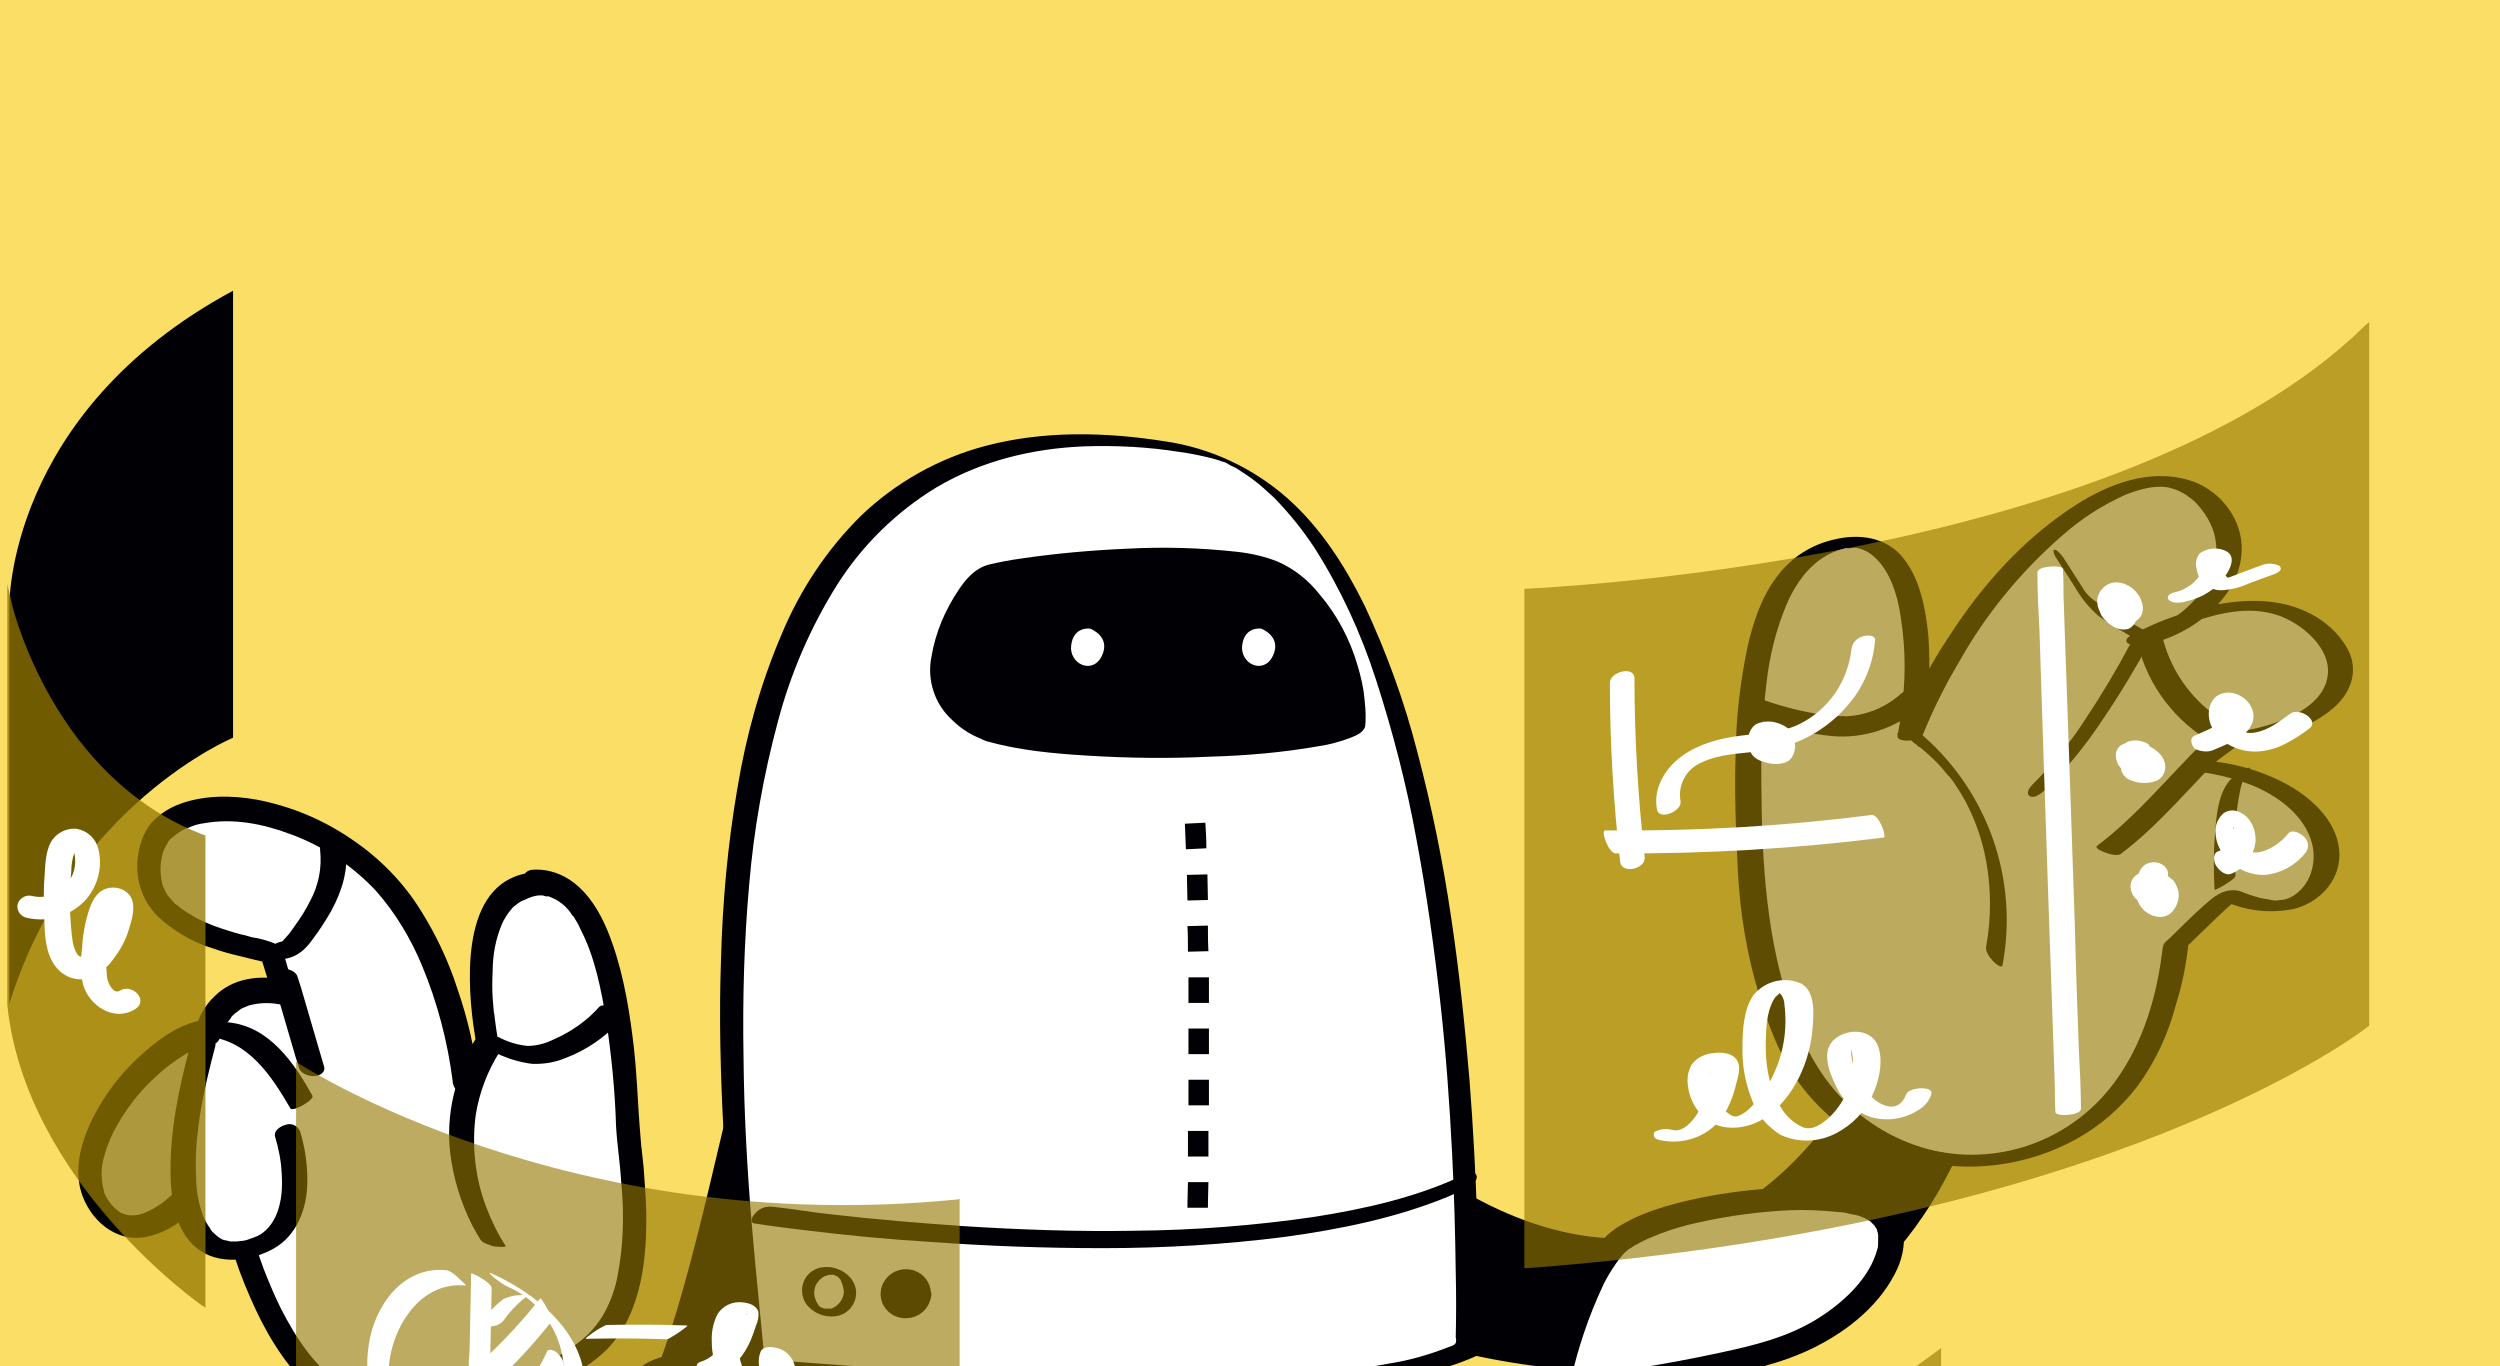 <svg width="172" height="94" viewBox="0 0 172 94" fill="none" xmlns="http://www.w3.org/2000/svg">
<rect x="0" y="0" width="172" height="94" fill="#333333" stroke="none"/>
<g clip-path="url(#clip0_24338_31770)">
<rect width="172" height="94" fill="#FBDE66"/>
<path d="M25.932 94.891C25.932 94.891 38.155 110.884 44.073 110.25C49.991 109.616 52.915 80.871 52.915 80.871L55.663 70.761C55.663 70.761 55.275 62.377 52.281 68.542C49.287 74.707 43.897 117.049 36.535 90.805L25.932 94.891Z" fill="#000005"/>
<path d="M51.823 93.799C51.823 93.799 47.314 93.236 44.813 94.61C42.312 95.983 39.882 106.023 40.974 108.313C42.066 110.602 45.941 109.158 47.843 105.53C49.745 101.901 51.823 93.799 51.823 93.799Z" fill="white"/>
<path d="M51.471 93.024C50.274 92.883 49.041 92.883 47.843 92.989C46.399 93.095 44.602 93.341 43.581 94.504C42.7 95.525 42.136 96.864 41.678 98.132C41.115 99.753 40.657 101.408 40.375 103.099C40.164 104.438 39.952 105.847 40.164 107.185C40.375 108.594 41.326 110.004 42.841 110.18C44.532 110.356 46.152 109.123 47.174 107.925C48.371 106.551 49.041 104.825 49.675 103.134C50.732 100.246 51.612 97.322 52.352 94.328C52.458 93.835 51.401 92.531 51.225 93.236C50.661 95.525 49.957 97.815 49.217 100.07C48.195 103.17 46.962 107.08 43.616 108.383C43.052 108.63 42.418 108.7 41.819 108.559C41.714 108.524 41.608 108.489 41.502 108.418C41.502 108.418 41.326 108.277 41.397 108.348L41.361 108.277C41.432 108.348 41.432 108.348 41.361 108.277C41.291 108.137 41.432 108.383 41.361 108.242C41.467 108.489 41.361 108.207 41.326 108.101C41.291 107.925 41.361 108.242 41.326 108.066C41.326 107.996 41.291 107.96 41.291 107.89C41.291 107.784 41.256 107.643 41.256 107.538C41.221 107.256 41.221 106.974 41.256 106.692C41.291 106.023 41.361 105.318 41.467 104.649C41.714 103.099 42.066 101.584 42.559 100.105C42.947 98.766 43.545 97.463 44.285 96.3C44.567 95.843 44.99 95.49 45.448 95.244C46.364 94.856 47.315 94.61 48.301 94.539C49.569 94.398 50.873 94.433 52.141 94.574C52.528 94.61 52.282 93.94 52.211 93.799C52.141 93.482 51.859 93.06 51.471 93.024Z" fill="#000005"/>
<path d="M96.279 78.793C96.279 78.793 119.423 100.351 132.281 64.456H138.234C138.234 64.456 137.846 102.183 99.626 92.848L96.279 78.793Z" fill="#000005"/>
<path d="M107.094 95.702C107.094 95.702 108.221 89.22 110.933 86.014C113.646 82.809 127.067 81.47 129.463 83.513C131.858 85.556 128.511 90.664 123.263 92.602C118.014 94.539 107.094 95.702 107.094 95.702Z" fill="white"/>
<path d="M107.939 95.737L108.01 95.42C108.01 95.349 108.045 95.314 108.045 95.244C108.08 95.067 108.045 95.314 108.045 95.173C108.045 95.032 108.115 94.821 108.151 94.645C108.362 93.659 108.644 92.707 108.961 91.756C109.348 90.594 109.806 89.466 110.335 88.339C110.581 87.846 110.863 87.388 111.18 86.93C111.321 86.719 111.462 86.543 111.638 86.331C111.673 86.296 111.814 86.155 111.673 86.296C111.744 86.226 111.814 86.155 111.849 86.12C111.955 86.014 112.096 85.909 112.237 85.838C112.307 85.803 112.378 85.733 112.448 85.697L112.554 85.627C112.448 85.697 112.519 85.662 112.589 85.627C112.941 85.415 113.329 85.239 113.681 85.099C114.491 84.746 115.372 84.464 116.217 84.253C118.261 83.76 120.339 83.443 122.452 83.302C123.439 83.231 124.425 83.231 125.447 83.302C125.869 83.337 126.327 83.372 126.75 83.408L126.997 83.443L127.138 83.478C127.278 83.513 126.997 83.443 127.102 83.478C127.208 83.513 127.455 83.549 127.631 83.584C127.807 83.619 127.948 83.654 128.089 83.725L128.265 83.795C128.476 83.865 128.159 83.725 128.335 83.83C128.441 83.901 128.547 83.936 128.652 84.006C128.758 84.077 128.758 84.112 128.652 84.006C128.723 84.077 128.793 84.147 128.864 84.218C129.005 84.359 128.864 84.183 128.969 84.323C129.005 84.394 129.04 84.464 129.11 84.535C129.146 84.57 129.181 84.676 129.11 84.535C129.11 84.57 129.146 84.605 129.146 84.676C129.181 84.781 129.216 84.887 129.216 84.993C129.251 85.169 129.216 84.993 129.216 85.099C129.216 85.204 129.216 85.31 129.216 85.38C129.216 85.556 129.216 85.733 129.181 85.873C128.652 87.987 126.715 89.713 124.918 90.805C122.875 92.038 120.656 92.566 118.366 93.06C114.632 93.87 110.828 94.469 107.023 94.891L106.812 94.927C106.389 94.962 106.072 95.349 106.143 95.772C106.143 95.807 106.143 95.807 106.143 95.843C106.284 96.265 106.741 96.547 107.199 96.441C110.722 96.054 114.245 95.525 117.732 94.821C120.163 94.328 122.664 93.799 124.883 92.672C127.208 91.51 129.463 89.678 130.555 87.247C131.294 85.592 131.189 83.443 129.392 82.527C127.842 81.752 125.975 81.717 124.284 81.681C121.995 81.681 119.705 81.893 117.45 82.316C115.513 82.703 113.435 83.196 111.708 84.183C110.933 84.605 110.299 85.169 109.771 85.873C109.031 86.93 108.397 88.093 107.939 89.326C107.164 91.228 106.601 93.201 106.213 95.208C106.178 95.314 106.178 95.42 106.143 95.561C106.072 96.019 106.601 96.336 106.988 96.371C107.481 96.477 107.869 96.195 107.939 95.737Z" fill="#000005"/>
<path d="M57.531 92.531C57.531 92.531 52.247 95.244 53.198 96.406C54.149 97.569 56.368 99.118 56.368 99.118C56.368 99.118 51.19 100.774 52.951 101.69C54.713 102.606 57.284 104.156 57.284 104.156C57.284 104.156 53.057 106.516 53.867 107.679C54.677 108.841 79.97 114.266 96.632 107.326C96.632 107.326 96.632 105.671 94.765 103.804C94.765 103.804 97.689 103.205 97.337 102.395C96.984 101.584 94.871 98.872 94.871 98.872C94.871 98.872 98.851 98.625 98.147 96.864C97.442 95.103 95.329 92.39 95.329 92.39L57.531 92.531Z" fill="#000005"/>
<path d="M56.825 92.179C55.698 92.743 54.641 93.412 53.655 94.152C53.126 94.539 52.492 95.032 52.281 95.666C51.999 96.441 53.056 97.146 53.549 97.569C54.254 98.167 54.958 98.731 55.733 99.259L55.698 98.766C54.606 99.083 53.514 99.541 52.563 100.14C52.175 100.387 51.576 100.809 51.858 101.373C52.034 101.761 52.563 101.972 52.915 102.183C53.443 102.465 54.007 102.782 54.535 103.099C55.31 103.522 56.085 103.98 56.86 104.438L56.684 103.839C55.698 104.402 51.435 106.868 53.655 108.101C54.359 108.454 55.064 108.7 55.803 108.876C56.931 109.193 58.058 109.44 59.22 109.651C62.708 110.321 66.231 110.778 69.788 111.025C74.121 111.342 78.489 111.342 82.822 110.99C87.296 110.602 91.734 109.827 95.962 108.277C96.455 108.101 96.948 107.925 97.441 107.714C97.512 107.679 97.582 107.608 97.617 107.538C97.617 106.129 96.596 104.755 95.68 103.804L95.433 104.226C96.138 104.085 98.815 103.557 98.287 102.395C97.899 101.655 97.406 100.95 96.877 100.281C96.525 99.788 96.173 99.33 95.821 98.872L95.398 99.33C96.525 99.259 99.66 98.907 99.238 97.146C99.026 96.477 98.709 95.878 98.322 95.314C97.934 94.68 97.547 94.081 97.124 93.517C96.596 92.743 96.208 92.038 95.151 92.003C93.144 91.968 91.136 92.003 89.128 92.038L76.728 92.073L64.046 92.109C61.862 92.109 59.643 92.073 57.424 92.144H57.318C57.036 92.144 56.684 92.285 56.895 92.602C57.107 92.919 57.706 92.989 58.023 92.989L61.651 92.954L70.704 92.919L81.66 92.883L91.065 92.848C92.58 92.848 94.13 92.919 95.645 92.848H95.715L94.588 92.461C95.046 93.06 95.468 93.658 95.891 94.257C96.243 94.786 96.596 95.314 96.877 95.843C97.089 96.195 97.441 96.723 97.406 97.146C97.371 97.815 96.419 98.097 95.926 98.238C95.574 98.308 95.222 98.379 94.87 98.414C94.834 98.414 94.588 98.449 94.799 98.414H94.658H94.517C94.271 98.414 93.848 98.555 94.095 98.872C94.94 99.858 95.68 100.915 96.384 102.042C96.49 102.254 96.596 102.359 96.419 102.535C96.208 102.747 95.926 102.888 95.645 102.958C95.187 103.134 94.693 103.275 94.2 103.381C93.989 103.416 93.742 103.592 93.954 103.804C94.658 104.473 95.187 105.283 95.539 106.164C95.645 106.41 95.715 106.657 95.75 106.904C95.75 106.974 95.75 107.044 95.785 107.115C95.785 107.044 95.821 107.185 95.785 107.115L95.962 106.939C92.087 108.559 87.93 109.44 83.738 109.898C79.617 110.356 75.46 110.461 71.338 110.215C69.436 110.109 67.569 109.968 65.667 109.757C64.821 109.651 63.941 109.546 63.095 109.44C62.708 109.369 62.32 109.334 61.898 109.264C61.475 109.193 61.334 109.193 60.911 109.123C59.643 108.911 58.375 108.665 57.107 108.348C56.649 108.242 56.191 108.101 55.733 107.996C55.98 108.066 55.733 107.996 55.627 107.96L55.346 107.89C55.205 107.855 55.029 107.784 54.888 107.714L54.711 107.643C54.606 107.608 54.923 107.749 54.711 107.643C54.676 107.608 54.641 107.608 54.571 107.573C54.43 107.502 54.711 107.679 54.606 107.608C54.5 107.538 54.641 107.643 54.641 107.643C54.641 107.643 54.606 107.643 54.606 107.538C54.606 107.326 54.676 107.15 54.747 106.974C55.134 106.41 55.627 105.952 56.191 105.6C56.649 105.248 57.142 104.931 57.67 104.614L57.917 104.473C58.269 104.297 57.952 104.015 57.741 103.874C57.212 103.557 56.684 103.24 56.12 102.923C55.627 102.641 55.134 102.359 54.641 102.078L53.937 101.69L53.549 101.479L53.408 101.408C53.443 101.443 53.478 101.443 53.408 101.408C53.408 101.479 53.373 101.373 53.373 101.338C53.373 101.373 53.408 101.232 53.408 101.197C53.549 101.021 53.69 100.88 53.866 100.774C54.43 100.422 55.064 100.105 55.698 99.894C56.12 99.717 56.543 99.576 56.966 99.436C57.248 99.365 57.107 99.048 56.931 98.942C56.367 98.555 55.839 98.132 55.31 97.71C54.888 97.392 54.5 97.04 54.148 96.653C54.077 96.582 53.972 96.477 53.901 96.371C53.831 96.265 53.866 96.371 53.866 96.3C53.831 96.23 53.831 96.159 53.866 96.089C54.007 95.561 54.606 95.103 55.029 94.786C55.627 94.328 56.261 93.905 56.931 93.517C57.318 93.271 57.741 93.06 58.128 92.848C58.481 92.672 58.164 92.355 57.952 92.249C57.67 92.109 57.212 92.038 56.825 92.179Z" fill="#000005"/>
<path d="M51.929 93.835C51.929 93.835 91.453 97.674 100.964 92.848C100.964 92.848 102.479 34.689 81.766 30.92C45.131 24.262 49.463 71.254 51.929 93.835Z" fill="white"/>
<path d="M52.67 94.222C54.044 94.363 55.417 94.469 56.827 94.574C60.208 94.856 63.625 95.067 67.007 95.244C71.34 95.455 75.673 95.631 80.006 95.666C84.198 95.737 88.425 95.596 92.617 95.208C94.308 95.067 96.034 94.821 97.689 94.504C98.993 94.257 100.261 93.87 101.458 93.341C101.67 93.236 101.705 93.271 101.74 93.095C101.74 92.954 101.74 92.778 101.74 92.637C101.74 92.038 101.74 91.439 101.74 90.805C101.74 88.551 101.705 86.296 101.635 84.042C101.529 80.801 101.353 77.56 101.106 74.354C100.789 70.62 100.402 66.851 99.838 63.117C99.274 59.278 98.499 55.473 97.513 51.739C96.632 48.287 95.4 44.905 93.885 41.664C92.546 38.952 90.891 36.345 88.601 34.302C86.205 32.188 83.282 30.814 80.111 30.357C76.06 29.723 71.833 29.617 67.817 30.674C64.612 31.519 61.653 33.175 59.257 35.464C56.897 37.789 55.03 40.608 53.762 43.672C52.318 47.054 51.331 50.612 50.732 54.24C50.063 58.115 49.711 62.06 49.605 66.006C49.464 69.951 49.57 73.932 49.781 77.912C49.993 81.576 50.275 85.239 50.627 88.903C50.768 90.453 50.944 91.968 51.12 93.517C51.155 93.729 51.719 93.905 51.86 94.011C52.142 94.081 52.423 94.152 52.67 94.222C52.353 90.876 52.001 87.564 51.719 84.218C51.402 80.413 51.19 76.574 51.155 72.734C51.085 68.789 51.19 64.808 51.543 60.863C51.86 57.093 52.529 53.324 53.515 49.661C54.396 46.314 55.77 43.144 57.602 40.22C59.328 37.508 61.653 35.218 64.436 33.527C67.535 31.695 71.058 30.85 74.616 30.709C76.8 30.638 78.984 30.744 81.168 31.096C81.978 31.202 82.788 31.378 83.599 31.59L83.81 31.66C83.845 31.66 84.057 31.73 83.916 31.695L84.127 31.766L84.233 31.801C84.409 31.871 84.057 31.73 84.268 31.801L84.479 31.907C84.62 31.977 84.303 31.836 84.515 31.942C84.585 31.977 84.796 32.083 84.55 31.977L84.796 32.083C84.972 32.188 84.691 32.012 84.867 32.118L85.078 32.224L85.184 32.294C85.078 32.224 85.29 32.364 85.184 32.294L85.395 32.435C85.677 32.611 85.888 32.752 86.17 32.963C86.699 33.351 87.192 33.809 87.685 34.267C88.707 35.324 89.622 36.451 90.433 37.684C92.229 40.502 93.638 43.566 94.66 46.737C95.822 50.33 96.773 53.993 97.443 57.692C98.147 61.426 98.676 65.231 99.098 69C99.486 72.487 99.732 75.94 99.909 79.427C100.049 82.139 100.12 84.852 100.155 87.564C100.19 89.044 100.19 90.523 100.155 92.003C100.19 92.144 100.19 92.249 100.155 92.39C100.085 92.566 99.768 92.637 99.591 92.707C98.323 93.201 96.985 93.588 95.646 93.799C91.947 94.504 88.178 94.68 84.444 94.786C80.076 94.927 75.708 94.856 71.34 94.68C67.394 94.539 63.449 94.328 59.539 94.046C57.073 93.87 54.643 93.694 52.177 93.482L51.155 93.377C51.014 93.377 51.613 93.729 51.648 93.764C51.965 94.046 52.318 94.187 52.67 94.222Z" fill="#000005"/>
<path d="M51.965 84.183C53.093 84.359 54.255 84.5 55.382 84.641C58.271 84.993 61.195 85.275 64.118 85.451C68.028 85.733 71.939 85.873 75.884 85.873C80.076 85.873 84.268 85.627 88.389 85.098C92.229 84.57 96.069 83.795 99.662 82.316C100.049 82.139 100.437 81.963 100.824 81.787C101.106 81.646 101.635 81.329 101.599 80.942C101.564 80.554 101 80.695 100.789 80.801C97.548 82.351 93.99 83.161 90.397 83.725C86.311 84.323 82.154 84.641 78.033 84.676C74.123 84.746 70.213 84.605 66.302 84.359C63.273 84.147 60.243 83.901 57.214 83.549C55.84 83.408 54.466 83.161 53.128 83.02H53.057C52.635 82.985 52.212 83.161 51.93 83.513C51.719 83.725 51.543 84.147 51.965 84.183Z" fill="#000005"/>
<path d="M62.286 90.242C63.006 90.242 63.589 89.658 63.589 88.938C63.589 88.218 63.006 87.635 62.286 87.635C61.566 87.635 60.982 88.218 60.982 88.938C60.982 89.658 61.566 90.242 62.286 90.242Z" fill="#000005"/>
<path d="M63.132 88.903C63.132 89.009 63.096 89.15 63.096 89.255C63.132 89.185 63.096 89.29 63.096 89.29L63.061 89.361C63.061 89.396 63.026 89.431 63.026 89.466C63.026 89.502 62.956 89.572 63.026 89.502L62.92 89.643L62.885 89.678L62.85 89.713C62.815 89.748 62.744 89.784 62.709 89.819C62.674 89.854 62.744 89.819 62.709 89.819C62.674 89.819 62.639 89.854 62.603 89.854L62.533 89.889C62.639 89.854 62.533 89.889 62.498 89.889C62.427 89.889 62.392 89.924 62.322 89.924H62.216H62.145C62.251 89.924 62.11 89.924 62.11 89.924L62.04 89.889H62.005L61.969 89.854L61.899 89.819L61.828 89.784C61.793 89.748 61.723 89.678 61.687 89.643L61.617 89.572C61.582 89.537 61.547 89.466 61.547 89.431C61.547 89.396 61.511 89.361 61.511 89.326C61.511 89.29 61.547 89.396 61.511 89.326C61.511 89.255 61.476 89.185 61.476 89.114C61.476 89.114 61.476 89.009 61.476 89.044C61.476 89.079 61.476 88.973 61.476 88.973C61.476 88.903 61.476 88.868 61.511 88.797C61.511 88.762 61.511 88.762 61.547 88.727C61.511 88.797 61.547 88.692 61.547 88.692C61.582 88.621 61.617 88.551 61.652 88.515L61.723 88.445L61.758 88.41C61.758 88.41 61.864 88.339 61.793 88.374C61.828 88.339 61.864 88.304 61.899 88.269C61.934 88.269 61.934 88.234 61.969 88.234C62.04 88.198 61.899 88.269 62.005 88.234L62.181 88.163C62.075 88.198 62.251 88.163 62.286 88.163H62.392C62.286 88.163 62.357 88.163 62.392 88.163H62.498C62.498 88.163 62.639 88.198 62.533 88.163C62.603 88.163 62.674 88.198 62.744 88.234L62.85 88.304L62.92 88.339L62.991 88.374C62.956 88.339 62.956 88.339 62.991 88.374C63.026 88.41 63.061 88.445 63.132 88.515L63.202 88.586C63.167 88.515 63.202 88.621 63.202 88.621C63.237 88.692 63.273 88.727 63.273 88.797C63.132 88.797 63.132 88.832 63.132 88.903C63.132 88.938 63.167 89.009 63.167 89.079C63.167 89.29 63.484 89.431 63.66 89.396C63.871 89.361 64.048 89.185 64.048 88.938C64.012 88.234 63.554 87.635 62.92 87.423C62.216 87.177 61.441 87.388 60.983 87.952C60.525 88.48 60.455 89.255 60.807 89.854C61.194 90.488 61.899 90.805 62.639 90.664C63.449 90.523 64.012 89.854 64.083 89.044C64.083 88.832 63.942 88.656 63.731 88.621C63.449 88.551 63.167 88.692 63.132 88.903Z" fill="#000005"/>
<path d="M57.036 90.347C57.834 90.347 58.48 89.701 58.48 88.903C58.48 88.105 57.834 87.459 57.036 87.459C56.238 87.459 55.592 88.105 55.592 88.903C55.592 89.701 56.238 90.347 57.036 90.347Z" fill="white"/>
<path d="M58.059 88.832C58.059 89.326 57.742 89.784 57.284 89.995C57.248 90.03 57.178 90.03 57.143 90.03H57.037C56.931 90.065 57.072 90.03 57.002 90.03H56.896C56.755 90.03 56.931 90.03 56.861 90.03H56.755C56.65 90.03 56.826 90.065 56.72 90.03L56.614 89.995C56.65 89.995 56.685 90.03 56.614 89.995L56.509 89.96C56.544 89.96 56.579 89.995 56.509 89.96L56.438 89.924C56.438 89.924 56.368 89.854 56.403 89.889C56.333 89.854 56.297 89.784 56.262 89.713C56.121 89.502 56.051 89.29 56.016 89.044C56.016 88.797 56.051 88.515 56.192 88.304C56.333 88.093 56.509 87.916 56.72 87.811C56.826 87.776 56.931 87.74 57.037 87.705C57.143 87.705 57.213 87.705 57.319 87.705C57.425 87.705 57.248 87.67 57.354 87.705L57.46 87.74C57.354 87.705 57.601 87.846 57.53 87.776L57.601 87.811C57.601 87.811 57.706 87.916 57.671 87.881C57.706 87.916 57.742 87.952 57.812 88.022C57.953 88.304 58.023 88.551 58.059 88.832C58.059 89.008 58.376 89.15 58.517 89.15C58.657 89.15 58.904 89.15 58.904 88.938C58.869 87.353 56.579 86.543 55.558 87.74C55.1 88.269 55.064 89.044 55.417 89.643C55.875 90.312 56.685 90.664 57.495 90.558C58.305 90.453 58.904 89.748 58.904 88.938C58.904 88.868 58.798 88.762 58.763 88.727C58.657 88.656 58.552 88.621 58.446 88.586C58.27 88.621 58.059 88.656 58.059 88.832Z" fill="#000005"/>
<path d="M67.217 50.471C65.667 50.013 64.611 48.428 64.681 46.631C64.787 43.989 66.759 40.15 68.274 39.551C70.458 38.705 86.733 36.944 89.586 39.833C92.052 42.404 93.355 45.821 93.25 49.379C93.109 51.704 74.157 52.444 67.217 50.471Z" fill="#000005"/>
<path d="M66.584 49.942C66.478 49.907 66.372 49.872 66.267 49.837C66.231 49.801 66.126 49.696 66.161 49.801C66.161 49.801 66.372 50.048 66.302 49.872C66.267 49.801 66.196 49.731 66.126 49.661C65.879 49.344 65.703 48.991 65.597 48.639C65.351 47.899 65.316 47.089 65.492 46.314C65.773 44.729 66.372 43.249 67.253 41.911C67.746 41.136 68.38 40.326 69.296 40.044C69.965 39.868 70.635 39.727 71.304 39.656C73.488 39.304 75.672 39.093 77.891 38.987C80.357 38.811 82.788 38.811 85.254 38.987C86.24 39.057 87.226 39.234 88.213 39.445C88.6 39.551 88.952 39.656 89.305 39.833C89.375 39.868 89.41 39.868 89.481 39.903C89.34 39.833 89.587 40.009 89.41 39.868C89.41 39.868 89.058 39.656 89.058 39.586C89.058 39.691 89.41 39.973 89.481 40.044C90.608 41.382 91.489 42.932 92.017 44.623C92.264 45.398 92.44 46.173 92.546 46.948C92.686 47.617 92.686 48.287 92.616 48.956C92.546 49.344 92.123 49.555 91.806 49.696C91.136 49.978 90.432 50.189 89.727 50.295C87.508 50.682 85.289 50.929 83.034 51.035C80.357 51.175 77.68 51.175 75.003 51.07C72.643 50.999 70.282 50.753 67.957 50.33C67.464 50.154 67.006 50.048 66.584 49.942C66.407 49.872 66.936 50.4 66.971 50.436C67.218 50.682 67.535 50.894 67.887 50.999C70.141 51.633 72.502 51.845 74.791 51.986C77.645 52.162 80.498 52.197 83.316 52.056C85.782 51.986 88.213 51.774 90.643 51.352C91.418 51.246 92.193 51.035 92.933 50.753C93.285 50.612 93.814 50.4 93.919 49.978C93.955 49.731 93.955 49.484 93.955 49.238C93.955 48.886 93.919 48.498 93.884 48.146C93.814 47.336 93.638 46.561 93.391 45.751C92.862 43.954 91.982 42.298 90.784 40.889C90.009 39.903 89.023 39.128 87.896 38.635C87.015 38.282 86.064 38.071 85.113 37.965C82.576 37.684 80.04 37.613 77.469 37.754C75.073 37.86 72.678 38.071 70.282 38.423C69.507 38.529 68.768 38.67 68.028 38.846C67.112 39.093 66.513 39.762 65.985 40.537C65.034 41.946 64.364 43.496 64.083 45.187C63.766 46.772 64.294 48.428 65.492 49.52C66.161 50.189 66.971 50.682 67.887 50.964C68.028 50.999 67.535 50.506 67.499 50.471C67.218 50.26 66.901 50.083 66.584 49.942Z" fill="#000005"/>
<path d="M83.105 83.091H81.696C81.696 83.091 81.696 82.421 81.731 81.329H83.14C83.105 82.421 83.105 83.091 83.105 83.091ZM83.14 79.568H81.731V77.807H83.14V79.568ZM83.175 76.045H81.766C81.766 75.482 81.766 74.883 81.766 74.284H83.175C83.175 74.847 83.175 75.446 83.175 76.045ZM83.175 72.523H81.766V70.761H83.175V72.523ZM81.766 69C81.766 68.401 81.766 67.838 81.766 67.239H83.175C83.175 67.838 83.175 68.401 83.175 69H81.766ZM81.731 65.477C81.731 64.879 81.731 64.28 81.696 63.716L83.105 63.681C83.105 64.28 83.105 64.843 83.14 65.442L81.731 65.477ZM81.696 61.955C81.696 61.356 81.66 60.757 81.66 60.193L83.07 60.158C83.07 60.722 83.105 61.321 83.105 61.919L81.696 61.955ZM81.59 58.432C81.555 57.798 81.555 57.234 81.519 56.671L82.929 56.6C82.964 57.164 82.999 57.763 82.999 58.362L81.59 58.432Z" fill="#000005"/>
<path d="M75.002 43.249C75.002 43.249 76.446 43.778 75.812 45.116C75.178 46.455 73.522 45.68 73.699 44.377C73.875 43.073 75.002 43.249 75.002 43.249Z" fill="white"/>
<path d="M86.768 43.249C86.768 43.249 88.212 43.778 87.578 45.116C86.944 46.455 85.288 45.68 85.464 44.377C85.64 43.073 86.768 43.249 86.768 43.249Z" fill="white"/>
<path d="M132.104 79.392C128.159 78.335 124.883 75.552 123.227 71.818C121.571 67.978 120.655 63.892 120.479 59.735C119.845 47.758 120.655 37.965 127.313 37.296C131.822 36.838 132.632 44.694 131.47 50.506C131.47 50.506 134.429 42.968 139.748 37.93C147.463 30.674 151.162 33.316 152.359 34.865C155.494 38.881 150.95 43.425 147.216 43.989C147.216 43.989 154.719 39.656 159.017 42.932C163.632 46.455 160.003 50.048 153.698 50.823L151.162 52.69C151.162 52.69 154.261 52.831 156.833 54.346C159.933 56.142 160.602 58.608 159.792 60.334C158.207 63.751 153.909 61.814 153.557 61.638C153.205 61.462 151.373 63.469 149.682 65.019C149.435 67.309 148.837 69.528 147.956 71.642C145.349 77.806 138.586 81.118 132.104 79.392Z" fill="white"/>
<path d="M132.702 79.075C130.412 78.476 128.369 77.243 126.714 75.552C125.129 73.896 124.107 71.924 123.332 69.775C121.535 64.737 121.218 59.418 121.183 54.099C121.148 51.704 121.254 49.344 121.535 46.983C121.747 45.116 122.205 43.249 122.944 41.523C123.508 40.22 124.389 38.952 125.622 38.247C125.904 38.071 126.185 37.965 126.467 37.86C126.573 37.825 126.714 37.789 126.855 37.754C126.96 37.719 127.031 37.719 127.136 37.719C127.136 37.719 127.277 37.684 127.172 37.719C127.066 37.754 127.242 37.719 127.277 37.719C127.383 37.719 127.489 37.684 127.594 37.684C127.453 37.684 127.63 37.684 127.7 37.684C127.771 37.684 127.841 37.719 127.735 37.684L127.841 37.719C127.876 37.719 127.947 37.754 127.982 37.754C128.299 37.86 128.581 38.001 128.827 38.212C130.095 39.234 130.589 41.101 130.8 42.651C131.117 44.764 131.117 46.913 130.8 49.062C130.73 49.59 130.659 50.083 130.553 50.612C130.448 51.14 132.103 50.999 132.279 50.577C132.984 48.85 133.794 47.195 134.745 45.61C136.612 42.263 139.043 39.304 141.932 36.803C143.2 35.676 144.644 34.76 146.194 34.055C146.722 33.844 147.251 33.668 147.814 33.562H147.85L148.026 33.527C148.167 33.527 148.272 33.492 148.413 33.492C148.202 33.492 148.484 33.492 148.589 33.492H148.73H148.871H148.801L149.118 33.527C149.153 33.527 149.435 33.597 149.259 33.562C149.435 33.597 149.646 33.668 149.822 33.738L149.963 33.809L150.175 33.914C150.315 33.985 150.456 34.09 150.597 34.196C150.809 34.337 151.02 34.513 151.196 34.725C151.548 35.112 151.865 35.57 152.077 36.028C153.697 39.41 150.104 43.108 146.898 43.602L147.814 44.165C148.801 43.602 149.822 43.144 150.879 42.791C152.711 42.157 154.719 41.699 156.621 42.298C158.312 42.827 160.566 44.658 160.108 46.702C159.65 48.745 156.973 49.696 155.177 50.118C154.789 50.189 154.366 50.295 153.979 50.33C153.591 50.365 153.204 50.471 152.887 50.647C152.64 50.823 152.394 50.999 152.182 51.175L150.351 52.514C149.928 52.831 150.738 53.042 150.914 53.042L151.267 53.078C151.055 53.042 151.407 53.113 151.443 53.113L152.077 53.218C153.028 53.395 153.944 53.641 154.86 53.993C156.621 54.698 158.523 56.037 159.052 57.974C159.439 59.348 158.946 61.004 157.643 61.708C157.431 61.814 157.185 61.919 156.938 61.919C157.149 61.884 156.515 61.955 156.727 61.955C156.55 61.955 156.374 61.955 156.233 61.919C156.374 61.919 156.128 61.919 156.128 61.884L155.881 61.849L155.494 61.779C155.388 61.743 155.001 61.638 154.789 61.567C154.648 61.497 154.472 61.462 154.331 61.391C154.296 61.391 154.261 61.356 154.19 61.356C154.543 61.497 154.085 61.321 154.155 61.321C154.014 61.285 153.873 61.25 153.697 61.25C152.852 61.215 152.253 61.743 151.654 62.272C150.809 63.011 150.034 63.822 149.223 64.597C149.012 64.773 148.836 64.914 148.801 65.16C148.765 65.336 148.765 65.513 148.73 65.689C148.237 69.528 146.828 73.509 143.939 76.186C140.945 78.969 136.718 80.096 132.702 79.075C132.315 78.969 131.857 79.004 131.469 79.18C131.187 79.321 131.152 79.638 131.504 79.744C135.309 80.766 139.395 80.272 142.847 78.37C144.503 77.454 145.912 76.221 147.075 74.707C148.308 73.016 149.188 71.114 149.717 69.07C150.139 67.732 150.421 66.323 150.562 64.914L150.456 65.125C151.372 64.244 152.253 63.364 153.204 62.483C153.38 62.342 153.521 62.201 153.697 62.06C153.768 62.025 153.838 61.955 153.873 61.919L153.944 61.884C154.155 61.779 153.944 61.779 153.38 61.884C152.394 61.884 152.922 61.955 153.274 62.096C154.683 62.694 156.233 62.835 157.748 62.553C159.51 62.131 160.954 60.687 160.954 58.784C160.919 56.635 159.157 54.98 157.396 53.993C155.529 52.972 153.451 52.408 151.302 52.303L151.865 52.831L154.402 50.964L153.662 51.211C156.022 50.929 158.629 50.33 160.496 48.745C161.834 47.617 162.363 45.962 161.377 44.412C160.214 42.545 158.1 41.559 155.987 41.382C153.944 41.206 151.83 41.629 149.893 42.298C148.73 42.686 147.603 43.179 146.511 43.778C146.3 43.919 146.194 44.095 146.405 44.271C146.722 44.412 147.075 44.447 147.427 44.377C150.597 43.883 154.402 41.065 154.226 37.508C154.12 35.429 152.535 33.597 150.597 33.034C147.92 32.224 145.102 33.28 142.847 34.725C139.254 37.014 136.366 40.255 134.076 43.813C132.667 45.927 131.505 48.181 130.518 50.541L132.244 50.506C132.702 48.287 132.843 45.997 132.667 43.707C132.491 41.911 132.103 39.832 130.941 38.388C129.778 36.944 127.911 36.697 126.185 37.12C124.6 37.472 123.191 38.388 122.24 39.691C121.148 41.136 120.584 42.897 120.197 44.658C119.739 46.913 119.457 49.238 119.422 51.528C119.316 54.31 119.422 57.093 119.563 59.876C119.704 62.73 120.162 65.548 120.972 68.26C121.641 70.515 122.487 72.804 123.896 74.671C125.41 76.679 127.418 78.229 129.708 79.18C130.272 79.427 130.87 79.603 131.434 79.779C131.857 79.92 132.279 79.885 132.667 79.674C133.019 79.462 133.054 79.18 132.702 79.075Z" fill="#000005"/>
<path d="M120.762 49.449C122.488 50.048 124.284 50.471 126.081 50.647C128.23 50.823 130.379 50.119 132.034 48.709C132.844 47.97 131.506 47.124 130.837 47.688C130.097 48.357 129.216 48.85 128.23 49.097C127.983 49.167 127.772 49.203 127.525 49.238L127.173 49.273C127.208 49.273 126.821 49.308 126.997 49.273C126.645 49.273 126.292 49.273 125.94 49.238C124.355 49.062 122.805 48.674 121.29 48.146C120.867 48.005 120.41 48.181 120.198 48.569C120.022 48.991 120.41 49.308 120.762 49.449Z" fill="#000005"/>
<path d="M141.511 38.459C141.933 39.093 142.356 39.762 142.779 40.431C143.202 41.171 143.73 41.805 144.364 42.369C144.928 42.791 145.526 43.179 146.125 43.496L148.204 44.729C148.521 44.905 148.309 44.412 148.239 44.306C148.063 43.919 147.816 43.602 147.499 43.355C146.372 42.686 145.174 42.052 144.082 41.312C143.73 41.065 143.448 40.748 143.237 40.361L142.11 38.599C142.004 38.423 141.863 38.212 141.722 38.071C141.687 38.036 141.475 37.789 141.37 37.825C141.123 37.825 141.44 38.388 141.511 38.459Z" fill="#000005"/>
<path d="M147.076 44.306C147.781 47.195 149.683 49.696 152.29 51.14C152.712 51.316 153.206 51.211 153.487 50.858C153.734 50.612 153.734 50.189 153.487 49.943C153.452 49.907 153.417 49.872 153.382 49.837C151.092 48.569 149.436 46.42 148.802 43.919C148.697 43.531 148.309 43.285 147.922 43.39H147.886C147.499 43.461 146.971 43.848 147.076 44.306Z" fill="#000005"/>
<path d="M153.416 53.676C152.606 54.628 152.501 56.072 152.395 57.234C152.289 58.573 152.289 59.876 152.36 61.215C152.36 61.285 153.099 60.863 153.135 60.827C153.276 60.722 153.804 60.44 153.804 60.229C153.733 58.96 153.733 57.692 153.839 56.459C153.874 55.755 153.98 55.086 154.121 54.381C154.227 53.853 154.438 53.359 154.755 52.937C154.966 52.655 154.438 52.937 154.403 52.972C154.015 53.148 153.698 53.395 153.416 53.676Z" fill="#000005"/>
<path d="M140.665 54.381C142.18 52.901 143.518 51.246 144.681 49.484C145.878 47.723 146.97 45.891 147.992 44.024C148.168 43.707 147.992 43.461 147.64 43.496C147.217 43.566 146.829 43.813 146.618 44.2C145.667 45.997 144.645 47.723 143.518 49.414C142.461 51.07 141.228 52.584 139.855 53.958C139.678 54.134 139.326 54.557 139.643 54.769C139.96 54.98 140.453 54.557 140.665 54.381Z" fill="#000005"/>
<path d="M145.913 58.749C148.661 56.671 150.774 53.993 153.24 51.598C153.451 51.387 152.852 51.175 152.712 51.14C152.5 51.07 151.831 50.823 151.62 51.035C149.189 53.43 147.04 56.107 144.292 58.185C144.046 58.362 144.715 58.608 144.821 58.643C145.067 58.749 145.666 58.925 145.913 58.749Z" fill="#000005"/>
<path d="M131.716 51.14C131.787 51.175 131.857 51.211 131.892 51.281C131.928 51.352 132.033 51.387 132.104 51.422L132.245 51.528C132.385 51.669 132.209 51.492 132.28 51.563C132.526 51.774 132.808 52.021 133.02 52.232L133.231 52.444L133.196 52.408L133.337 52.549C133.513 52.725 133.654 52.901 133.795 53.078L134.006 53.324C134.147 53.5 133.9 53.183 134.041 53.359L134.147 53.465C134.323 53.676 134.499 53.923 134.64 54.17L134.675 54.205L134.781 54.381L134.992 54.733C135.168 55.015 135.274 55.227 135.38 55.438C135.979 56.636 136.401 57.904 136.648 59.242C137 61.18 137 63.188 136.648 65.125C136.577 65.477 136.894 65.865 137.106 66.111C137.176 66.182 137.705 66.71 137.775 66.393C138.867 60.581 136.824 54.628 132.385 50.682C132.033 50.365 131.681 50.083 131.329 49.837C131.047 49.661 130.906 49.766 131.012 50.083C131.153 50.541 131.399 50.894 131.716 51.14Z" fill="#000005"/>
<path d="M36.887 60.792C41.854 60.37 43.016 70.867 43.298 77.948C43.369 80.026 45.236 89.537 40.515 92.954C38.719 94.257 36.852 95.42 34.914 96.477C31.18 98.52 26.601 98.308 23.078 95.913L22.691 95.631C18.675 92.567 16.773 85.521 16.773 85.521C16.773 85.521 13.567 86.085 13.215 82.21C13.215 82.21 9.833 86.226 7.297 83.443C3.668 79.462 10.749 71.36 14.412 71.008C14.412 71.008 15.223 67.344 19.626 68.26L18.816 65.618C17.266 64.949 8.917 64.209 10.573 58.291C11.559 54.733 19.203 54.381 25.368 59.559C31.11 64.385 32.131 74.425 32.131 74.425C32.131 74.425 33.153 72.487 33.611 71.748C33.611 71.748 31.462 61.25 36.887 60.792Z" fill="white"/>
<path d="M37.064 61.602C37.1 61.602 37.381 61.602 37.205 61.602C37.276 61.602 37.381 61.602 37.452 61.638C37.522 61.673 37.628 61.673 37.734 61.673C37.91 61.708 37.663 61.638 37.839 61.708C38.016 61.779 38.156 61.849 38.297 61.919C38.086 61.814 38.368 61.955 38.403 61.99C38.473 62.025 38.544 62.096 38.65 62.166C38.685 62.201 38.896 62.377 38.755 62.236L38.967 62.448C39.108 62.589 39.248 62.765 39.354 62.941C39.46 63.047 39.53 63.152 39.601 63.293C39.742 63.505 39.847 63.716 39.953 63.962C40.939 65.865 41.362 68.084 41.714 70.233C42.066 72.628 42.313 75.024 42.383 77.454C42.419 78.124 42.489 78.758 42.56 79.392C42.595 79.85 42.63 79.92 42.665 80.378C42.701 80.836 42.736 81.259 42.771 81.681C42.947 83.725 42.877 85.768 42.489 87.776C42.313 88.727 41.961 89.678 41.468 90.523C40.904 91.439 40.164 92.179 39.248 92.743C37.98 93.623 36.677 94.469 35.303 95.244C34.176 95.948 32.908 96.477 31.604 96.794C28.857 97.428 25.933 96.899 23.573 95.349C21.67 94.046 20.367 92.073 19.31 89.995C18.887 89.149 18.465 88.128 18.148 87.318C17.972 86.86 17.76 86.226 17.584 85.662L17.514 85.415C17.408 84.957 16.95 84.676 16.492 84.711H16.386C16.281 84.711 15.928 84.711 16.245 84.711C16.105 84.711 15.928 84.711 15.788 84.676C15.752 84.676 15.471 84.605 15.611 84.641C15.752 84.676 15.435 84.605 15.4 84.57C15.365 84.535 15.224 84.5 15.118 84.464C14.942 84.394 15.224 84.535 15.118 84.464C15.083 84.429 15.013 84.394 14.977 84.359C14.942 84.323 14.696 84.112 14.801 84.253C14.696 84.147 14.625 84.077 14.519 83.971C14.414 83.865 14.519 84.006 14.484 83.901L14.379 83.725C14.308 83.619 14.238 83.443 14.202 83.372C14.062 83.02 13.991 82.668 13.956 82.316C13.885 81.54 12.97 81.012 12.371 81.681C12.335 81.717 12.159 81.928 12.23 81.822C12.3 81.717 12.124 81.928 12.054 81.999C11.948 82.104 11.842 82.175 11.737 82.28C11.243 82.738 10.68 83.126 10.046 83.407C9.729 83.548 9.412 83.619 9.059 83.619C8.813 83.619 8.531 83.548 8.32 83.443C8.003 83.231 7.721 82.985 7.509 82.668C7.474 82.597 7.439 82.562 7.404 82.527C7.368 82.456 7.333 82.386 7.298 82.316C7.263 82.245 7.228 82.175 7.192 82.104C7.157 82.069 7.157 81.999 7.157 81.963C6.981 81.329 6.946 80.66 7.051 80.026C7.122 79.674 7.228 79.356 7.333 79.004C7.474 78.617 7.615 78.264 7.791 77.912C8.531 76.468 9.517 75.165 10.715 74.073C11.349 73.474 12.018 72.981 12.758 72.523C12.829 72.487 13.005 72.382 13.181 72.311C13.357 72.241 13.498 72.17 13.674 72.1L13.921 72.029C13.956 72.029 14.167 71.959 14.097 71.994L14.238 71.959L14.484 71.924C14.766 71.888 15.013 71.712 15.118 71.43C15.153 71.254 15.224 71.078 15.294 70.937C15.33 70.867 15.471 70.62 15.33 70.832C15.4 70.726 15.435 70.656 15.506 70.55C15.647 70.338 15.788 70.162 15.928 69.986C15.999 69.916 15.823 70.092 15.928 69.951L16.069 69.81C16.175 69.704 16.316 69.634 16.422 69.528C16.527 69.458 16.598 69.387 16.703 69.352C16.844 69.282 16.985 69.246 17.126 69.176C17.901 68.965 18.676 68.965 19.451 69.141C19.874 69.211 20.226 68.93 20.297 68.507C20.297 68.401 20.297 68.331 20.297 68.225L19.803 66.605C19.592 65.971 19.522 65.16 18.817 64.878C18.359 64.702 17.866 64.561 17.373 64.491L16.985 64.385L16.88 64.35L16.703 64.315C16.386 64.244 16.034 64.139 15.717 64.033C15.013 63.822 14.343 63.575 13.709 63.258L13.498 63.152L13.322 63.047L13.146 62.941L12.899 62.8C12.758 62.694 12.617 62.624 12.476 62.518L12.265 62.342L12.194 62.272C12.018 62.131 12.265 62.342 12.159 62.272C12.054 62.201 11.913 62.06 11.807 61.919C11.737 61.849 11.701 61.779 11.631 61.708C11.56 61.638 11.455 61.497 11.56 61.638C11.455 61.497 11.384 61.356 11.314 61.18C11.279 61.109 11.243 61.039 11.208 60.968C11.138 60.827 11.173 60.898 11.208 60.968C11.208 60.933 11.173 60.863 11.173 60.827C10.997 60.123 10.997 59.383 11.208 58.679C11.243 58.538 11.314 58.397 11.384 58.256C11.455 58.115 11.314 58.326 11.419 58.185C11.455 58.115 11.525 58.044 11.56 57.939C11.596 57.833 11.631 57.833 11.701 57.763C11.807 57.622 11.666 57.798 11.772 57.692C11.913 57.587 12.018 57.481 12.159 57.375L12.371 57.234L12.476 57.164C12.652 57.058 12.829 56.988 13.04 56.917C13.357 56.776 13.709 56.671 14.062 56.636C16.034 56.283 18.077 56.671 19.944 57.375C22.199 58.185 24.242 59.559 25.862 61.285C27.201 62.8 28.258 64.561 29.033 66.428C30.09 68.965 30.794 71.642 31.146 74.39C31.146 74.495 31.181 74.777 31.146 74.354C31.146 74.742 31.393 75.094 31.745 75.235C32.097 75.376 32.485 75.27 32.696 74.988C32.943 74.495 33.19 74.037 33.471 73.544C33.753 73.051 34.387 72.276 34.282 71.677C34.176 71.078 34.105 70.585 34.035 70.022C34.035 69.951 34 69.599 34 69.81C34 69.704 33.964 69.599 33.964 69.493C33.929 69.211 33.929 68.93 33.894 68.648C33.859 68.049 33.859 67.45 33.894 66.851C33.894 65.689 34.105 64.561 34.563 63.505C34.599 63.434 34.634 63.364 34.669 63.293C34.599 63.434 34.704 63.223 34.739 63.188C34.81 63.047 34.88 62.941 34.986 62.8C35.092 62.659 35.162 62.589 35.233 62.483C35.373 62.307 35.127 62.589 35.268 62.448C35.338 62.377 35.409 62.307 35.479 62.272C35.585 62.201 35.691 62.096 35.831 62.025C36.008 61.919 35.691 62.096 35.902 61.99C35.972 61.955 36.078 61.919 36.148 61.884C36.501 61.708 36.782 61.638 37.064 61.602C38.192 61.532 37.698 59.911 36.677 60.017C31.851 60.475 32.097 66.957 32.555 70.444C32.626 70.902 32.696 71.395 32.767 71.853L32.872 71.254C32.309 72.1 31.851 73.051 31.393 73.932L32.943 74.566C32.696 72.346 32.203 70.127 31.463 68.014C30.864 66.147 30.019 64.35 28.962 62.659C27.765 60.722 26.144 59.066 24.277 57.798C22.305 56.424 20.05 55.473 17.655 55.015C15.893 54.698 13.921 54.698 12.23 55.367C11.525 55.649 10.856 56.107 10.363 56.671C9.905 57.27 9.623 58.009 9.517 58.749C9.235 60.334 9.729 61.919 10.856 63.047C11.948 64.068 13.287 64.843 14.696 65.266C15.294 65.477 15.928 65.653 16.563 65.794L17.549 66.041L17.725 66.076C17.549 66.041 17.76 66.076 17.725 66.076L18.007 66.147C18.183 66.182 18.324 66.252 18.465 66.323L17.901 65.689L18.711 68.331L19.557 67.415C17.866 67.062 15.999 67.274 14.731 68.577C14.132 69.141 13.709 69.881 13.498 70.656L14.132 70.162C12.547 70.338 11.102 71.36 9.975 72.346C8.496 73.615 7.298 75.129 6.417 76.855C5.642 78.405 5.079 80.237 5.572 81.963C6.136 83.901 7.967 85.521 10.046 85.098C11.56 84.817 12.899 83.795 13.885 82.633L12.3 81.999C12.476 83.654 13.11 85.204 14.731 85.944C15.4 86.261 16.175 86.331 16.88 86.226L15.858 85.521C16.21 86.789 16.668 88.022 17.197 89.22C18.148 91.439 19.416 93.658 21.177 95.349C23.467 97.498 26.532 98.661 29.667 98.59C31.217 98.555 32.731 98.238 34.176 97.639C35.514 97.04 36.818 96.3 38.051 95.49C38.791 95.032 39.495 94.539 40.235 94.046C40.798 93.694 41.327 93.271 41.785 92.813C42.56 92.003 43.158 91.016 43.546 89.96C44.356 87.846 44.497 85.521 44.462 83.302C44.427 82.316 44.356 81.364 44.286 80.378C44.251 79.92 44.18 79.497 44.145 79.04C44.145 78.969 44.11 78.863 44.11 78.793V78.687C44.11 78.722 44.145 78.863 44.11 78.722L44.074 78.3C43.863 75.939 43.828 73.579 43.511 71.254C43.194 68.789 42.736 66.323 41.785 63.998C41.045 62.236 39.847 60.44 37.875 59.947C37.452 59.841 37.029 59.806 36.606 59.841C36.184 59.876 35.902 60.264 35.972 60.651C35.972 60.687 35.972 60.722 35.972 60.757C36.184 61.356 36.606 61.638 37.064 61.602Z" fill="#000005"/>
<path d="M18.745 67.274L20.33 72.699L20.577 73.474C20.683 73.861 21.211 74.037 21.598 74.037C21.915 74.037 22.409 73.826 22.303 73.403L20.718 67.978L20.471 67.203C20.366 66.816 19.837 66.64 19.45 66.64C19.133 66.675 18.639 66.886 18.745 67.274Z" fill="#000005"/>
<path d="M19.802 78.018C19.802 78.018 22.127 85.239 16.597 86.014C12.546 86.578 11.454 81.188 13.955 72.029" fill="white"/>
<path d="M18.922 78.194C19.169 79.004 19.345 79.885 19.38 80.73C19.486 82.104 19.274 83.689 18.323 84.605C18.077 84.852 17.795 85.028 17.478 85.134C17.302 85.204 17.161 85.239 16.985 85.31C16.844 85.345 16.703 85.38 16.562 85.38C16.491 85.38 16.21 85.415 16.421 85.415C16.245 85.415 16.104 85.415 15.928 85.415C15.752 85.415 15.998 85.451 15.857 85.415L15.575 85.345C15.505 85.345 15.364 85.275 15.505 85.345L15.294 85.275L15.118 85.169L15.047 85.134C15.188 85.204 15.047 85.134 15.012 85.099C14.906 85.028 14.8 84.922 14.695 84.817C14.66 84.817 14.519 84.641 14.589 84.711C14.519 84.641 14.483 84.57 14.448 84.5C14.237 84.218 14.096 83.936 13.955 83.619C13.673 82.809 13.497 81.928 13.497 81.083C13.321 78.053 14.025 74.953 14.8 72.029C15.047 71.184 13.286 71.219 13.074 71.994C12.299 74.883 11.665 77.912 11.736 80.906C11.771 82.597 12.088 84.676 13.497 85.838C14.977 87.071 17.231 86.789 18.816 85.909C20.401 85.028 21.106 83.196 21.141 81.435C21.177 80.237 21 79.004 20.648 77.842C20.472 77.454 20.084 77.243 19.662 77.384C19.38 77.454 18.816 77.736 18.922 78.194Z" fill="#000005"/>
<path d="M34.773 85.697C34.244 84.887 33.822 84.006 33.469 83.091C32.694 81.083 32.448 78.863 32.73 76.715C32.976 75.165 33.54 73.685 34.385 72.347C34.491 72.206 32.941 71.466 32.694 71.818C31.285 74.037 30.686 76.679 30.968 79.286C31.18 81.047 31.708 82.773 32.518 84.359C32.694 84.676 32.87 84.993 33.047 85.275C33.223 85.556 33.716 85.662 34.033 85.768C34.139 85.733 34.878 85.873 34.773 85.697Z" fill="#000005"/>
<path d="M19.592 65.971C20.472 65.83 21.036 65.301 21.529 64.597C21.987 63.998 22.41 63.328 22.797 62.659C23.537 61.285 23.995 59.806 23.784 58.256C23.678 57.446 21.917 57.657 22.022 58.467C22.163 59.7 21.917 60.933 21.318 62.025C21.036 62.589 20.684 63.152 20.296 63.681C20.12 63.927 19.944 64.209 19.733 64.421C19.662 64.526 19.556 64.597 19.486 64.702C19.416 64.808 19.345 64.773 19.416 64.773C19.063 64.843 18.57 65.019 18.605 65.477C18.64 65.935 19.239 66.041 19.592 65.971Z" fill="#000005"/>
<path d="M34.21 72.487C34.95 72.84 35.76 73.086 36.606 73.192C37.416 73.227 38.226 73.086 38.966 72.769C40.34 72.241 41.573 71.395 42.559 70.338C42.841 70.057 42.594 69.669 42.348 69.493C42.101 69.317 41.502 69 41.22 69.282C40.375 70.233 39.318 70.973 38.12 71.501C37.557 71.783 36.923 71.959 36.289 71.959C35.584 71.888 34.915 71.677 34.316 71.36C34.034 71.254 33.506 71.254 33.471 71.642C33.435 72.029 33.928 72.346 34.21 72.487Z" fill="#000005"/>
<path d="M14.307 71.325C17.09 71.572 18.711 74.073 19.979 76.257C20.12 76.538 21.67 75.658 21.494 75.376C20.226 73.121 18.535 70.62 15.716 70.338C15.329 70.374 14.977 70.515 14.695 70.761C14.66 70.796 14.061 71.29 14.307 71.325Z" fill="#000005"/>
<path d="M16.035 50.753C16.035 50.753 4.868 55.403 0.641 69.07V41.7C0.641 41.7 0.429 28.419 16.035 20V50.753Z" fill="#000005"/>
<g opacity="0.62">
<path d="M20.545 105.847V73.368C20.545 73.368 38.687 85.38 65.846 82.703V114.372C65.846 114.407 48.057 119.761 20.545 105.847Z" fill="#957800"/>
<path d="M56.37 115.534C48.445 115.534 35.939 113.843 20.475 105.988L20.369 105.953V73.051L20.651 73.227C20.827 73.333 39.074 85.169 65.811 82.527L66.023 82.492V114.477L65.882 114.513C65.811 114.583 62.394 115.534 56.37 115.534ZM20.721 105.741C46.613 118.775 64.015 114.653 65.67 114.231V82.914C40.66 85.31 23.117 75.165 20.721 73.72V105.741Z" fill="#957800"/>
</g>
<g opacity="0.63">
<path d="M105.053 87.071V40.678C105.053 40.678 145.915 39.128 162.824 22.572V70.48C162.824 70.444 145.915 83.971 105.053 87.071Z" fill="#957800"/>
<path d="M104.877 87.247V40.502H105.053C105.476 40.467 146.021 38.776 162.684 22.431L163.001 22.149V70.585L162.93 70.621C162.789 70.761 145.528 84.218 105.088 87.247H104.877ZM105.229 40.854V86.895C144.154 83.936 161.451 71.325 162.648 70.409V22.959C146.233 38.6 108.083 40.713 105.229 40.854Z" fill="#957800"/>
</g>
<g opacity="0.63">
<path d="M85.113 137.691V108.383C85.113 108.383 113.259 108.172 133.373 93.095V123.249C133.373 123.249 114.985 138.537 85.113 137.691Z" fill="#957800"/>
<path d="M87.437 137.903C86.662 137.903 85.887 137.903 85.112 137.868H84.936V108.207H85.112C85.394 108.207 113.434 107.82 133.266 92.954L133.548 92.743V123.354L133.478 123.39C133.337 123.531 115.688 137.903 87.437 137.903ZM85.288 137.515C113.751 138.255 131.998 124.129 133.196 123.143V93.412C114.138 107.538 87.718 108.454 85.288 108.524V137.515Z" fill="#957800"/>
</g>
<g opacity="0.76">
<path d="M0.678 41.7C0.678 41.7 3.425 53.606 13.958 57.551V89.608C13.958 89.608 1.946 81.329 0.678 69.106V41.7Z" fill="#957800"/>
<path d="M14.135 89.96L13.853 89.784C13.747 89.713 1.77 81.294 0.502 69.141V40.185L0.854 41.7C0.889 41.805 3.708 53.571 14.029 57.446L14.135 57.481V89.96ZM0.854 42.932V69.106C1.981 80.061 11.986 87.952 13.782 89.255V57.692C5.328 54.452 1.876 46.068 0.854 42.932Z" fill="#957800"/>
</g>
<path d="M114.07 78.405C115.303 78.722 116.641 78.476 117.663 77.701C118.685 76.926 119.178 75.728 119.46 74.531C119.6 74.037 119.812 73.333 119.46 72.875C119.107 72.417 118.403 72.382 117.91 72.452C117.311 72.487 116.747 72.769 116.395 73.227C116.113 73.72 116.043 74.249 116.148 74.812C116.289 75.834 116.888 76.75 117.804 77.278C118.966 77.842 120.446 77.595 121.503 76.856C123.44 75.517 124.532 73.016 124.708 70.726C124.779 69.775 124.92 68.19 123.898 67.661C122.771 67.168 121.467 67.485 120.657 68.436C119.953 69.423 119.882 70.902 119.882 72.065C119.847 73.333 120.094 74.601 120.587 75.799C120.939 76.75 121.644 77.56 122.524 78.088C123.757 78.652 125.166 78.582 126.364 77.948C127.421 77.384 128.301 76.503 128.795 75.411C129.252 74.46 129.57 73.157 129.252 72.1C128.9 70.832 127.28 70.691 126.293 71.431C125.237 72.241 125.836 73.756 126.329 74.742C126.787 75.763 127.667 76.503 128.724 76.856C129.851 77.172 131.014 76.996 132 76.362C132.423 76.116 132.74 75.728 132.881 75.27C133.057 74.707 131.366 74.777 131.155 75.27C130.626 76.715 129.288 76.116 128.513 75.2C127.984 74.531 127.632 73.791 127.421 72.945C127.385 72.734 127.35 72.523 127.35 72.311C127.385 72.1 127.491 71.889 127.597 71.712L127.632 71.677C127.033 71.607 126.822 71.642 127.068 71.783C127.104 71.853 127.139 71.889 127.209 71.924C127.315 72.065 127.385 72.241 127.421 72.452C127.738 74.002 126.998 75.799 125.871 76.856C125.378 77.313 124.708 77.807 124.039 77.56C123.405 77.278 122.876 76.785 122.524 76.186C121.608 74.707 121.397 72.804 121.503 71.114C121.538 70.303 121.644 69.317 122.137 68.612C122.207 68.542 122.454 68.331 122.489 68.26C122.524 68.19 122.278 68.296 122.313 68.26C122.348 68.225 122.595 68.472 122.595 68.507C122.7 68.683 122.771 68.93 122.771 69.141C122.982 70.832 122.7 72.523 121.961 74.037C121.608 74.812 121.115 75.482 120.516 76.116C120.27 76.397 119.953 76.644 119.565 76.785C119.354 76.856 119.142 76.785 118.966 76.644C118.297 76.186 117.839 75.446 117.733 74.636C117.628 74.213 117.663 73.756 117.874 73.368C117.874 73.333 117.98 73.192 118.015 73.192C118.05 73.192 117.593 73.262 117.557 73.227C117.557 73.227 117.698 73.368 117.698 73.403C117.733 73.509 117.769 73.615 117.733 73.72C117.593 74.742 117.275 75.693 116.782 76.609C116.465 77.137 115.761 77.948 115.056 77.736C114.634 77.63 114.211 77.666 113.823 77.877C113.753 78.018 113.718 78.3 114.07 78.405Z" fill="white"/>
<path d="M150.354 41.383C151.234 41.206 152.044 40.784 152.679 40.15C153.101 39.692 154.017 38.494 153.242 37.965C152.643 37.613 151.904 37.684 151.34 38.071C151.093 38.388 151.023 38.776 151.129 39.163C151.27 40.009 152.009 40.643 152.855 40.608C153.524 40.572 154.193 40.396 154.792 40.114L156.518 39.48C156.73 39.41 157.117 39.163 156.8 38.917C156.413 38.74 155.99 38.74 155.602 38.881L154.193 39.41L153.454 39.692C153.348 39.727 153.242 39.762 153.137 39.797C152.819 39.938 153.383 39.727 153.348 39.833C153.348 39.797 153.418 39.903 153.313 39.797C153.277 39.762 153.207 39.692 153.172 39.656C153.066 39.551 152.996 39.41 152.96 39.269C152.925 39.093 152.89 38.952 152.855 38.776C152.855 38.705 152.855 38.635 152.855 38.564C152.855 38.529 152.855 38.494 152.855 38.423C152.89 38.353 152.89 38.318 152.819 38.388L152.432 38.529L152.115 38.564L151.727 38.494C151.657 38.459 151.727 38.529 151.727 38.6C151.727 38.67 151.727 38.705 151.727 38.776C151.692 38.917 151.622 39.093 151.551 39.234C151.41 39.48 151.27 39.727 151.058 39.938C150.882 40.15 150.671 40.291 150.424 40.431C150.213 40.572 150.001 40.643 149.755 40.713C149.543 40.748 148.98 40.925 149.191 41.242C149.403 41.559 150.037 41.453 150.283 41.418L150.354 41.383Z" fill="white"/>
<path d="M152.292 51.598C153.207 51.175 154.511 50.788 154.934 49.802C155.392 48.71 154.3 47.582 153.207 47.653C152.01 47.723 151.693 49.097 152.186 50.048C152.785 51.175 154.018 51.739 155.251 51.704C156.624 51.669 157.787 50.929 158.844 50.154C159.654 49.59 158.21 48.639 157.576 49.097C156.836 49.626 156.061 50.26 155.11 50.401C154.934 50.436 154.722 50.436 154.546 50.401C154.37 50.401 154.229 50.33 154.088 50.26C154.194 50.33 153.947 50.154 153.947 50.154C153.806 50.048 153.947 50.154 153.842 50.013C153.736 49.872 153.665 49.731 153.63 49.59C153.595 49.449 153.595 49.273 153.665 49.132C153.701 49.097 153.736 49.027 153.771 48.991H153.701C153.701 48.991 153.102 48.85 153.207 48.815C153.207 48.815 153.278 48.886 153.278 48.956C153.313 49.062 153.278 49.168 153.243 49.273C153.067 49.59 152.75 49.802 152.433 49.943C151.975 50.189 151.481 50.401 150.988 50.612C150.601 50.788 150.777 51.316 151.023 51.528C151.411 51.704 151.869 51.774 152.292 51.598Z" fill="white"/>
<path d="M153.489 60.123C154.405 59.771 155.075 58.89 155.18 57.904C155.216 57.305 155.039 56.741 154.652 56.283C154.229 55.825 153.525 55.544 152.961 55.966C152.574 56.319 152.362 56.847 152.433 57.375C152.468 57.868 152.644 58.362 152.961 58.749C153.595 59.665 154.687 60.229 155.814 60.193C156.942 60.088 157.963 59.524 158.668 58.608C158.879 58.256 158.809 57.798 158.492 57.551C158.28 57.34 157.717 57.023 157.435 57.34C157.012 57.868 156.484 58.256 155.885 58.502C155.603 58.608 155.286 58.679 155.004 58.643C154.899 58.643 155.004 58.643 154.899 58.643C154.793 58.643 154.722 58.608 154.652 58.573C154.582 58.538 154.652 58.573 154.687 58.573L154.581 58.538C154.546 58.502 154.335 58.397 154.476 58.502C154.405 58.467 154.335 58.397 154.264 58.362L154.194 58.291C154.194 58.291 154.3 58.397 154.229 58.326C154.159 58.256 154.124 58.221 154.088 58.185C154.053 58.15 154.124 58.221 154.124 58.221L154.053 58.115C153.983 57.974 154.018 58.08 154.053 58.115L154.018 58.009C154.018 57.974 153.947 57.798 153.983 57.868C154.018 57.939 153.983 57.763 153.983 57.727C153.983 57.692 153.983 57.622 153.983 57.587C153.983 57.551 153.983 57.481 154.018 57.446L154.053 57.34C154.053 57.34 154.088 57.234 154.088 57.305C154.088 57.375 154.194 57.199 154.159 57.234C154.124 57.27 154.194 57.234 154.194 57.234C154.124 57.27 154.018 57.234 153.947 57.199C153.877 57.164 153.807 57.129 153.736 57.058C153.771 57.093 153.807 57.164 153.736 57.058C153.736 57.058 153.63 56.953 153.666 56.917C153.701 56.882 153.701 56.988 153.701 56.988V57.023V56.953C153.701 56.988 153.701 57.023 153.701 57.058C153.701 57.093 153.701 57.129 153.701 57.164C153.701 57.058 153.701 57.164 153.701 57.199C153.63 57.833 153.208 58.362 152.609 58.573C152.221 58.714 152.292 59.278 152.468 59.559C152.644 59.841 153.067 60.264 153.489 60.123Z" fill="white"/>
<path d="M145.209 40.326C145.033 40.396 144.892 40.502 144.822 40.643C144.681 40.819 144.611 41.066 144.611 41.277C144.646 42.228 145.421 42.968 146.372 42.932C146.548 42.932 146.724 42.862 146.9 42.756C147.112 42.651 147.253 42.474 147.358 42.263C147.429 42.052 147.464 41.805 147.393 41.559C147.323 41.277 147.217 41.03 147.041 40.819C146.83 40.537 146.548 40.326 146.196 40.185C145.949 40.079 145.667 40.044 145.421 40.079C145.174 40.114 144.928 40.22 144.751 40.396C144.434 40.678 144.258 41.066 144.294 41.488C144.294 41.594 144.329 41.735 144.364 41.84C144.434 42.017 144.505 42.157 144.575 42.334C144.751 42.615 144.998 42.862 145.28 43.038C145.632 43.285 146.055 43.39 146.478 43.249C146.724 43.109 146.9 42.897 146.971 42.651C147.182 42.017 146.971 41.347 146.478 40.925C146.301 40.784 146.125 40.678 145.914 40.643C145.738 40.608 145.562 40.643 145.456 40.784C145.209 41.101 145.456 41.559 145.703 41.805L145.738 41.84L145.562 41.664C145.597 41.7 145.597 41.735 145.632 41.735L145.526 41.559C145.562 41.594 145.562 41.629 145.597 41.664L145.526 41.488C145.562 41.523 145.562 41.594 145.562 41.629L145.526 41.453C145.526 41.559 145.526 41.629 145.526 41.735L145.562 41.559C145.526 41.664 145.491 41.77 145.456 41.876L145.526 41.735C145.491 41.805 145.421 41.876 145.35 41.911L145.491 41.805C145.456 41.84 145.421 41.84 145.386 41.84L145.562 41.805C145.526 41.805 145.491 41.805 145.456 41.805H145.632L145.526 41.77L145.703 41.805C145.667 41.805 145.597 41.77 145.562 41.77L145.738 41.876C145.703 41.84 145.632 41.805 145.597 41.77L145.773 41.911C145.738 41.876 145.703 41.84 145.632 41.805L145.808 41.981C145.773 41.946 145.738 41.876 145.703 41.84L145.808 42.017C145.773 41.946 145.738 41.911 145.738 41.84L145.808 42.017C145.773 41.946 145.773 41.876 145.738 41.805L145.773 41.981C145.773 41.911 145.773 41.805 145.773 41.735L145.738 41.911C145.738 41.805 145.773 41.735 145.843 41.629L145.773 41.77C145.843 41.664 145.914 41.594 146.02 41.523L145.879 41.629C145.984 41.559 146.055 41.523 146.161 41.488L145.984 41.523C146.055 41.488 146.125 41.488 146.231 41.488H146.055C146.125 41.488 146.161 41.488 146.231 41.523L146.055 41.488L146.196 41.523L146.02 41.418C146.055 41.453 146.09 41.453 146.125 41.488L145.949 41.347C145.984 41.383 146.02 41.418 146.055 41.453L145.879 41.277C145.914 41.312 145.949 41.347 145.949 41.383L145.843 41.206C145.879 41.242 145.914 41.312 145.914 41.383L145.843 41.206C145.879 41.277 145.879 41.312 145.879 41.383L145.843 41.206C145.843 41.277 145.843 41.347 145.843 41.418L145.879 41.242C145.879 41.312 145.843 41.383 145.808 41.453L145.879 41.312C145.843 41.383 145.773 41.453 145.703 41.488L145.843 41.383C145.773 41.453 145.667 41.488 145.597 41.523L145.773 41.488C145.703 41.523 145.632 41.523 145.562 41.523H145.738C145.667 41.523 145.632 41.523 145.562 41.488L145.738 41.523L145.632 41.488L145.808 41.594L145.738 41.559L145.914 41.7L145.843 41.629L146.02 41.805L145.949 41.735L146.055 41.911C146.02 41.876 146.02 41.84 146.02 41.805L146.09 41.981C146.09 41.946 146.055 41.876 146.055 41.84L146.09 42.017C146.09 41.946 146.09 41.876 146.09 41.805L146.055 41.981C146.055 41.911 146.09 41.805 146.125 41.735L146.055 41.876C146.09 41.805 146.161 41.77 146.196 41.7L146.055 41.805C146.09 41.77 146.125 41.77 146.161 41.735C146.301 41.664 146.407 41.523 146.407 41.347C146.407 41.136 146.337 40.96 146.196 40.784C146.055 40.431 145.632 40.15 145.209 40.326Z" fill="white"/>
<path d="M146.231 51.105C145.914 51.704 145.843 52.373 145.949 53.042C146.09 53.395 146.372 53.641 146.689 53.712C147.217 53.923 147.816 53.923 148.38 53.712C148.908 53.465 149.119 52.831 148.873 52.303C148.767 52.021 148.556 51.809 148.344 51.633C147.922 51.316 147.429 51.105 146.865 51.07C146.548 51.035 146.196 51.105 145.914 51.281C145.773 51.387 145.667 51.528 145.597 51.704C145.526 52.056 145.597 52.408 145.808 52.725C145.914 52.866 146.019 52.937 146.196 52.972C146.407 53.042 146.654 53.078 146.865 53.078C147.041 53.078 147.252 53.042 147.393 52.972C147.499 52.902 147.569 52.831 147.499 52.69C147.393 52.514 147.358 52.373 147.288 52.197L147.323 52.303C147.288 52.162 147.288 51.986 147.358 51.845L147.323 51.95C147.358 51.88 147.429 51.809 147.499 51.739L147.393 51.809C147.429 51.774 147.534 51.739 147.429 51.774C147.323 51.809 147.358 51.809 147.393 51.774L147.252 51.809H146.9L146.724 51.774C146.477 51.739 146.548 51.739 146.618 51.739C146.689 51.739 146.442 51.669 146.548 51.704L146.654 51.774C146.689 51.809 146.83 51.915 146.654 51.774L146.759 51.845C146.83 51.915 146.9 51.986 146.971 52.056L146.9 51.95C147.006 52.091 147.111 52.267 147.147 52.444L147.111 52.338C147.147 52.549 147.147 52.725 147.041 52.937L147.076 52.831C147.041 52.937 146.935 53.042 146.865 53.113L146.971 53.042C146.935 53.078 146.9 53.078 146.9 53.078C146.759 53.148 147.041 53.042 146.935 53.078C146.794 53.113 147.111 53.042 147.006 53.078C146.9 53.113 146.971 53.078 147.147 53.078C147.076 53.078 147.111 53.078 147.323 53.078C147.147 53.042 147.569 53.113 147.429 53.113C147.605 53.148 147.64 53.183 147.569 53.148L147.675 53.183C147.569 53.113 147.781 53.254 147.71 53.219L147.64 53.148L147.71 53.254C147.64 53.183 147.605 53.078 147.605 52.972L147.64 53.078C147.569 52.514 147.64 51.915 147.886 51.422L147.851 51.528V51.492C147.886 51.457 147.922 51.387 147.886 51.352C147.886 51.281 147.851 51.246 147.816 51.211C147.675 51.105 147.499 51.035 147.323 50.999C147.111 50.929 146.865 50.929 146.654 50.964L146.477 50.999C146.372 51.035 146.301 51.07 146.231 51.14V51.105Z" fill="white"/>
<path d="M148.558 59.383C148.276 59.278 147.994 59.313 147.713 59.418C147.501 59.524 147.325 59.7 147.22 59.912C147.043 60.264 146.938 60.687 146.938 61.074C146.902 61.497 147.008 61.919 147.22 62.272C147.501 62.73 147.959 63.011 148.488 63.082C148.875 63.117 149.263 62.976 149.509 62.659C149.756 62.342 149.897 61.955 149.897 61.567C149.897 61.321 149.826 61.109 149.721 60.898C149.65 60.722 149.544 60.581 149.404 60.475C149.087 60.193 148.699 59.982 148.241 59.912C147.783 59.841 147.325 59.947 146.938 60.229C146.691 60.44 146.55 60.757 146.585 61.074C146.621 61.532 146.938 61.955 147.36 62.096C147.748 62.236 148.171 62.06 148.312 61.673C148.312 61.638 148.347 61.602 148.347 61.602C148.417 61.145 148.171 60.687 147.713 60.546H147.677L147.889 60.651C147.889 60.651 147.854 60.651 147.854 60.616L148.03 60.757L147.994 60.722L148.135 60.898L148.1 60.863L148.171 61.074V61.039L148.206 61.25C148.206 61.215 148.206 61.215 148.206 61.18V61.391C148.206 61.356 148.206 61.356 148.206 61.321L148.135 61.497C148.135 61.462 148.171 61.462 148.171 61.426L148.03 61.602C148.065 61.567 148.065 61.567 148.1 61.532L147.924 61.638C147.959 61.602 148.03 61.567 148.1 61.567L147.889 61.638C147.994 61.602 148.1 61.602 148.206 61.567H147.994C148.1 61.567 148.241 61.567 148.347 61.602L148.135 61.567C148.206 61.602 148.312 61.602 148.382 61.638L148.171 61.532C148.241 61.567 148.312 61.602 148.347 61.638L148.171 61.497C148.241 61.532 148.276 61.602 148.312 61.638L148.171 61.462C148.206 61.497 148.241 61.567 148.241 61.602L148.171 61.391C148.206 61.462 148.206 61.497 148.206 61.567L148.171 61.356C148.171 61.426 148.171 61.462 148.171 61.532V61.321C148.171 61.391 148.135 61.462 148.135 61.532L148.206 61.321C148.171 61.391 148.135 61.462 148.1 61.532L148.241 61.356C148.206 61.426 148.135 61.462 148.1 61.497L148.276 61.391C148.241 61.426 148.171 61.426 148.135 61.462L148.312 61.391L148.206 61.426H148.417C148.382 61.426 148.312 61.426 148.276 61.426L148.488 61.462C148.452 61.462 148.382 61.426 148.347 61.426L148.558 61.532C148.523 61.497 148.452 61.462 148.417 61.426L148.593 61.567C148.558 61.532 148.488 61.462 148.452 61.426L148.593 61.602C148.558 61.532 148.523 61.497 148.488 61.426L148.558 61.638C148.523 61.567 148.523 61.497 148.488 61.426L148.523 61.638C148.488 61.497 148.488 61.356 148.523 61.215V61.426C148.523 61.215 148.593 61.039 148.629 60.828L148.558 61.004C148.593 60.898 148.629 60.828 148.699 60.757L148.558 60.933C148.593 60.898 148.629 60.863 148.664 60.828L148.488 60.933C148.523 60.933 148.558 60.898 148.558 60.898L148.347 60.968H148.417H148.206C148.241 60.968 148.241 60.968 148.276 60.968L148.065 60.933H148.1C148.312 61.004 148.523 61.004 148.699 60.898C148.875 60.792 149.016 60.616 149.087 60.405C149.298 60.017 149.051 59.559 148.558 59.383Z" fill="white"/>
<path d="M140.174 39.375C140.174 40.713 140.244 42.052 140.315 43.39L140.597 52.091L140.949 62.518C141.054 65.548 141.16 68.577 141.266 71.607C141.301 72.628 141.336 73.685 141.372 74.707C141.372 75.27 141.372 75.799 141.407 76.362C141.407 76.398 141.407 76.468 141.407 76.503C141.407 76.856 143.168 76.75 143.168 76.292C143.168 74.953 143.098 73.615 143.027 72.276C142.921 69.388 142.816 66.464 142.745 63.575L142.393 53.148C142.287 50.119 142.182 47.089 142.076 44.06C142.041 43.038 142.006 41.981 141.97 40.96C141.97 40.396 141.97 39.868 141.935 39.304C141.935 39.269 141.935 39.199 141.935 39.163C141.935 38.846 140.174 38.917 140.174 39.375Z" fill="white"/>
<path d="M110.76 46.983C110.76 51.105 111.006 55.191 111.464 59.278C111.57 60.193 113.261 59.771 113.155 58.961C112.697 54.874 112.451 50.788 112.451 46.666C112.451 45.786 110.76 46.209 110.76 46.983Z" fill="white"/>
<path d="M111.147 58.714C117.311 58.749 123.476 58.397 129.605 57.622C129.817 57.587 129.288 56.002 128.76 56.072C122.701 56.847 116.572 57.199 110.442 57.129C110.09 57.129 110.689 58.714 111.147 58.714Z" fill="white"/>
<path d="M115.62 55.121C115.409 53.994 116.043 52.866 117.1 52.444C118.368 51.845 119.847 51.845 121.186 51.669C123.793 51.387 126.153 49.978 127.668 47.829C128.443 46.702 128.901 45.398 129.006 44.06C129.041 43.637 128.372 43.707 128.161 43.778C127.773 43.884 127.456 44.201 127.386 44.623C127.139 46.878 125.801 48.85 123.757 49.837C122.525 50.436 121.116 50.436 119.777 50.612C118.368 50.788 116.959 51.14 115.761 51.986C114.563 52.831 113.718 54.24 114 55.684C114.141 56.495 115.761 55.79 115.62 55.121Z" fill="white"/>
<path d="M120.588 50.471C120.412 50.823 120.341 51.246 120.412 51.633C120.553 52.197 121.187 52.408 121.715 52.514C122.244 52.62 122.948 52.584 123.265 52.127C123.477 51.809 123.547 51.422 123.477 51.035C123.441 50.682 123.265 50.365 123.019 50.119C122.807 49.943 122.525 49.802 122.244 49.731C121.821 49.59 121.363 49.626 120.94 49.766C120.271 50.048 120.024 51.14 120.623 51.598C121.046 51.88 121.574 52.021 122.103 51.986C122.385 52.021 122.666 51.88 122.842 51.633C122.913 51.492 122.878 51.316 122.807 51.211C122.737 51.105 122.631 50.999 122.49 50.929C122.208 50.788 121.891 50.682 121.539 50.682C121.363 50.647 121.187 50.682 121.011 50.753C120.94 50.788 120.835 50.858 120.87 50.964C120.975 51.07 121.081 51.175 121.222 51.211C121.433 51.281 121.645 51.352 121.891 51.352C121.61 51.352 121.292 51.281 121.081 51.105L121.116 51.14L121.046 51.07C121.081 51.105 121.116 51.175 121.116 51.211L121.081 51.14C121.081 51.211 121.081 51.316 121.046 51.387L121.081 51.316C121.046 51.352 121.046 51.387 121.011 51.387L121.116 51.316C121.081 51.352 120.975 51.352 121.152 51.316C121.398 51.281 121.645 51.281 121.891 51.387C121.962 51.422 122.032 51.422 122.067 51.457C122.032 51.422 122.032 51.422 122.103 51.492C122.067 51.457 122.032 51.457 122.032 51.422L122.103 51.492C122.032 51.422 121.997 51.316 121.962 51.211V51.281C121.927 50.999 121.962 50.718 122.103 50.436L122.067 50.506C122.138 50.401 122.208 50.295 122.314 50.224L122.208 50.295L122.279 50.26C122.349 50.224 122.173 50.295 122.244 50.26C122.314 50.224 122.067 50.26 122.173 50.26C121.927 50.26 121.68 50.224 121.469 50.154C121.574 50.189 121.328 50.083 121.398 50.119C121.469 50.154 121.292 50.013 121.363 50.083C121.398 50.119 121.433 50.154 121.504 50.189L121.433 50.119C121.574 50.295 121.68 50.506 121.715 50.718L121.68 50.647C121.75 50.964 121.75 51.316 121.574 51.633L121.61 51.563C121.539 51.669 121.433 51.774 121.328 51.845L121.433 51.774C121.398 51.809 121.328 51.809 121.292 51.845L121.363 51.809H121.328H121.469C121.539 51.809 121.645 51.809 121.715 51.809C121.856 51.809 121.997 51.845 122.103 51.88L122.208 51.915C122.173 51.88 122.173 51.88 122.208 51.915C122.173 51.88 122.173 51.88 122.138 51.845L122.208 51.915C122.103 51.809 122.067 51.669 122.032 51.528V51.598C121.997 51.246 122.067 50.894 122.244 50.577C122.279 50.471 122.067 50.33 122.032 50.33C121.856 50.224 121.645 50.154 121.433 50.154C121.222 50.119 121.011 50.119 120.799 50.154C120.764 50.295 120.623 50.295 120.588 50.471Z" fill="white"/>
<path d="M30.689 87.388C27.694 87.106 25.757 89.854 25.369 92.531C25.158 93.94 25.229 95.42 26.109 96.582C26.99 97.745 28.223 98.555 29.456 99.224C30.794 99.929 32.239 100.352 33.718 100.492C35.127 100.633 36.642 100.563 37.875 99.823C39.883 98.626 40.623 95.948 40.024 93.764C39.213 90.876 36.395 88.762 33.789 87.6C33.471 87.459 33.929 87.846 33.965 87.881C34.282 88.128 34.599 88.375 34.986 88.551C35.867 88.938 36.677 89.537 37.276 90.277C37.98 91.122 38.474 92.144 38.685 93.236C39.037 95.103 38.438 97.252 36.889 98.484C34.951 100.035 31.886 99.682 29.667 98.907C29.139 98.731 28.645 98.52 28.188 98.238C27.835 97.921 27.518 97.569 27.272 97.146C26.638 96.054 26.638 94.715 26.814 93.482C27.236 90.911 29.103 88.163 32.027 88.445C32.133 88.445 31.64 88.022 31.605 87.987C31.393 87.776 31.006 87.424 30.689 87.388Z" fill="white"/>
<path d="M32.416 87.6L32.346 91.052L32.311 92.778C32.311 93.236 32.17 93.87 32.311 94.293C32.452 94.715 33.156 95.138 33.544 95.385C33.966 95.596 34.424 95.807 34.882 95.948C35.728 96.3 36.503 96.758 37.207 97.357C37.454 97.569 37.876 97.991 38.194 98.027C38.511 98.062 38.158 97.78 38.053 97.674C37.242 96.97 36.362 96.336 35.411 95.772C34.988 95.525 34.565 95.314 34.142 95.103C33.931 94.997 33.684 94.891 33.473 94.821L33.121 94.68C32.663 94.504 32.769 94.363 33.544 95.068L33.825 95.385C33.72 95.173 33.684 94.927 33.72 94.68V93.799L33.755 92.073L33.825 88.621C33.825 88.41 33.367 88.093 33.191 87.987C32.91 87.811 32.663 87.67 32.416 87.6Z" fill="white"/>
<path d="M34.072 95.138C35.446 93.835 36.749 92.426 37.947 90.911C37.982 90.876 37.911 90.664 37.911 90.629C37.841 90.418 37.77 90.242 37.665 90.065C37.559 89.889 37.489 89.713 37.348 89.537C37.348 89.502 37.207 89.326 37.172 89.326C35.974 90.84 34.671 92.249 33.262 93.553C33.226 93.588 33.297 93.799 33.332 93.799C33.403 94.011 33.473 94.187 33.579 94.363C33.614 94.469 34.001 95.209 34.072 95.138Z" fill="white"/>
<path d="M34.599 90.911C34.987 90.347 35.48 89.819 36.008 89.361L35.938 89.431L36.079 89.326C36.149 89.29 36.22 89.22 36.149 89.15C36.079 89.079 35.832 89.079 35.727 89.114C35.515 89.114 35.269 89.15 35.057 89.22L34.846 89.29C34.74 89.326 34.635 89.361 34.564 89.431C33.93 89.924 33.401 90.523 32.944 91.157C32.803 91.369 33.542 91.298 33.578 91.298C33.789 91.263 34.036 91.228 34.247 91.157C34.353 91.087 34.494 91.016 34.599 90.911Z" fill="white"/>
<path d="M36.677 97.322C37.558 96.477 38.262 95.42 38.756 94.293C38.861 93.905 38.756 93.482 38.439 93.201C38.333 93.06 38.157 92.919 37.981 92.884C37.875 92.848 37.699 92.848 37.628 92.989C37.206 93.976 36.607 94.891 35.867 95.702L35.938 95.596C35.867 95.666 35.797 95.737 35.726 95.807C35.444 96.089 35.62 96.512 35.797 96.794C35.902 96.97 36.043 97.146 36.255 97.252C36.395 97.322 36.607 97.428 36.677 97.322Z" fill="white"/>
<path d="M40.376 92.109C42.208 92.073 44.039 92.073 45.871 92.144C46.012 92.109 46.118 92.038 46.224 91.968C46.435 91.862 46.611 91.721 46.787 91.615C46.928 91.51 47.069 91.404 47.21 91.298C47.245 91.263 47.351 91.193 47.245 91.193C45.413 91.122 43.581 91.122 41.75 91.157C41.609 91.193 41.503 91.263 41.362 91.334C41.151 91.439 40.975 91.58 40.799 91.686C40.658 91.792 40.517 91.897 40.376 92.003C40.341 92.038 40.235 92.109 40.376 92.109Z" fill="white"/>
<path d="M49.395 94.433C50.91 94.011 51.579 92.602 52.002 91.228C52.143 90.911 52.213 90.594 52.178 90.242C52.037 89.819 51.544 89.643 51.121 89.608C50.382 89.502 49.677 89.854 49.325 90.488C49.043 91.087 48.937 91.721 48.972 92.355C48.972 93.13 49.149 93.87 49.536 94.539C50.346 95.878 51.967 96.441 53.446 95.948C54.115 95.772 54.609 95.209 54.714 94.504C54.785 93.835 54.433 93.201 53.834 92.884C53.446 92.672 52.495 92.496 52.319 93.025C51.896 94.152 52.671 95.314 53.587 95.948C54.186 96.371 54.961 96.618 55.701 96.582C56.3 96.547 57.039 96.3 57.251 95.702C57.392 95.349 56.969 95.173 56.687 95.138C56.405 95.103 55.701 94.997 55.595 95.314C55.56 95.385 55.525 95.455 55.489 95.525C55.454 95.596 55.349 95.631 55.313 95.666C55.278 95.702 55.278 95.702 55.243 95.702C55.208 95.702 55.384 95.737 55.313 95.702C54.996 95.561 54.75 95.349 54.503 95.103C54.01 94.574 53.834 93.835 54.08 93.165L52.566 93.306C53.129 93.588 53.129 94.433 52.742 94.891C52.319 95.385 51.931 95.244 51.544 94.786C50.945 94.152 50.804 93.201 50.769 92.355C50.769 91.968 50.804 91.615 50.875 91.228C50.91 91.052 51.016 90.84 51.086 90.7C51.121 90.629 51.192 90.559 51.262 90.488C51.544 90.171 51.438 90.664 50.699 90.347L50.382 90.171C50.558 90.312 50.276 90.911 50.241 91.087C50.1 91.51 49.959 91.932 49.747 92.32C49.43 92.954 48.902 93.482 48.197 93.694C47.845 93.799 47.88 94.117 48.127 94.293C48.514 94.539 48.972 94.574 49.395 94.433Z" fill="white"/>
<path d="M1.874 63.152C3.284 63.469 4.763 63.047 5.785 62.025C6.7 61.074 7.088 59.7 6.771 58.432C6.595 57.692 6.031 57.164 5.291 57.023C4.516 56.953 3.812 57.34 3.46 58.009C3.143 58.679 3.107 59.489 3.072 60.193C3.002 61.004 3.002 61.814 3.037 62.624C3.072 64.033 3.002 65.9 4.199 66.886C4.798 67.38 5.608 67.52 6.348 67.239C6.947 66.922 7.475 66.464 7.863 65.9C8.286 65.337 8.638 64.702 8.849 63.998C9.025 63.399 9.272 62.694 9.131 62.06C8.955 61.25 8.039 60.898 7.299 61.145C6.56 61.391 6.278 62.131 6.066 62.8C5.82 63.61 5.679 64.421 5.644 65.266C5.538 66.076 5.538 66.922 5.714 67.732C6.137 69.211 7.863 70.339 9.307 69.423C10.258 68.824 9.096 67.626 8.25 68.155C7.828 68.436 7.44 67.697 7.37 67.274C7.264 66.323 7.299 65.372 7.475 64.456C7.511 64.033 7.616 63.61 7.757 63.188C7.828 62.976 7.933 62.8 8.004 62.624C8.004 62.589 8.039 62.589 8.039 62.554C7.616 62.131 7.37 62.06 7.405 62.307C7.405 62.342 7.405 62.413 7.405 62.448C7.299 63.293 7.018 64.068 6.56 64.773C6.348 65.09 6.137 65.372 5.855 65.618C5.785 65.689 5.538 65.83 5.573 65.83C5.644 65.83 5.503 65.794 5.468 65.794C5.397 65.759 5.362 65.689 5.291 65.618C5.115 65.301 5.01 64.949 4.974 64.597C4.904 64.068 4.869 63.54 4.833 63.011C4.798 61.99 4.798 60.968 4.904 59.947C4.904 59.524 4.974 59.066 5.115 58.679C5.115 58.643 5.221 58.538 5.221 58.538C5.221 58.467 5.256 58.573 5.151 58.502C4.904 58.362 5.08 58.502 5.115 58.679C5.291 59.489 5.08 60.334 4.516 60.933C3.918 61.567 3.037 61.849 2.191 61.638C1.769 61.532 1.311 61.814 1.205 62.236C1.135 62.694 1.452 63.082 1.874 63.152Z" fill="white"/>
</g>
<defs>
<clipPath id="clip0_24338_31770">
<rect width="172" height="94" fill="white"/>
</clipPath>
</defs>
</svg>
